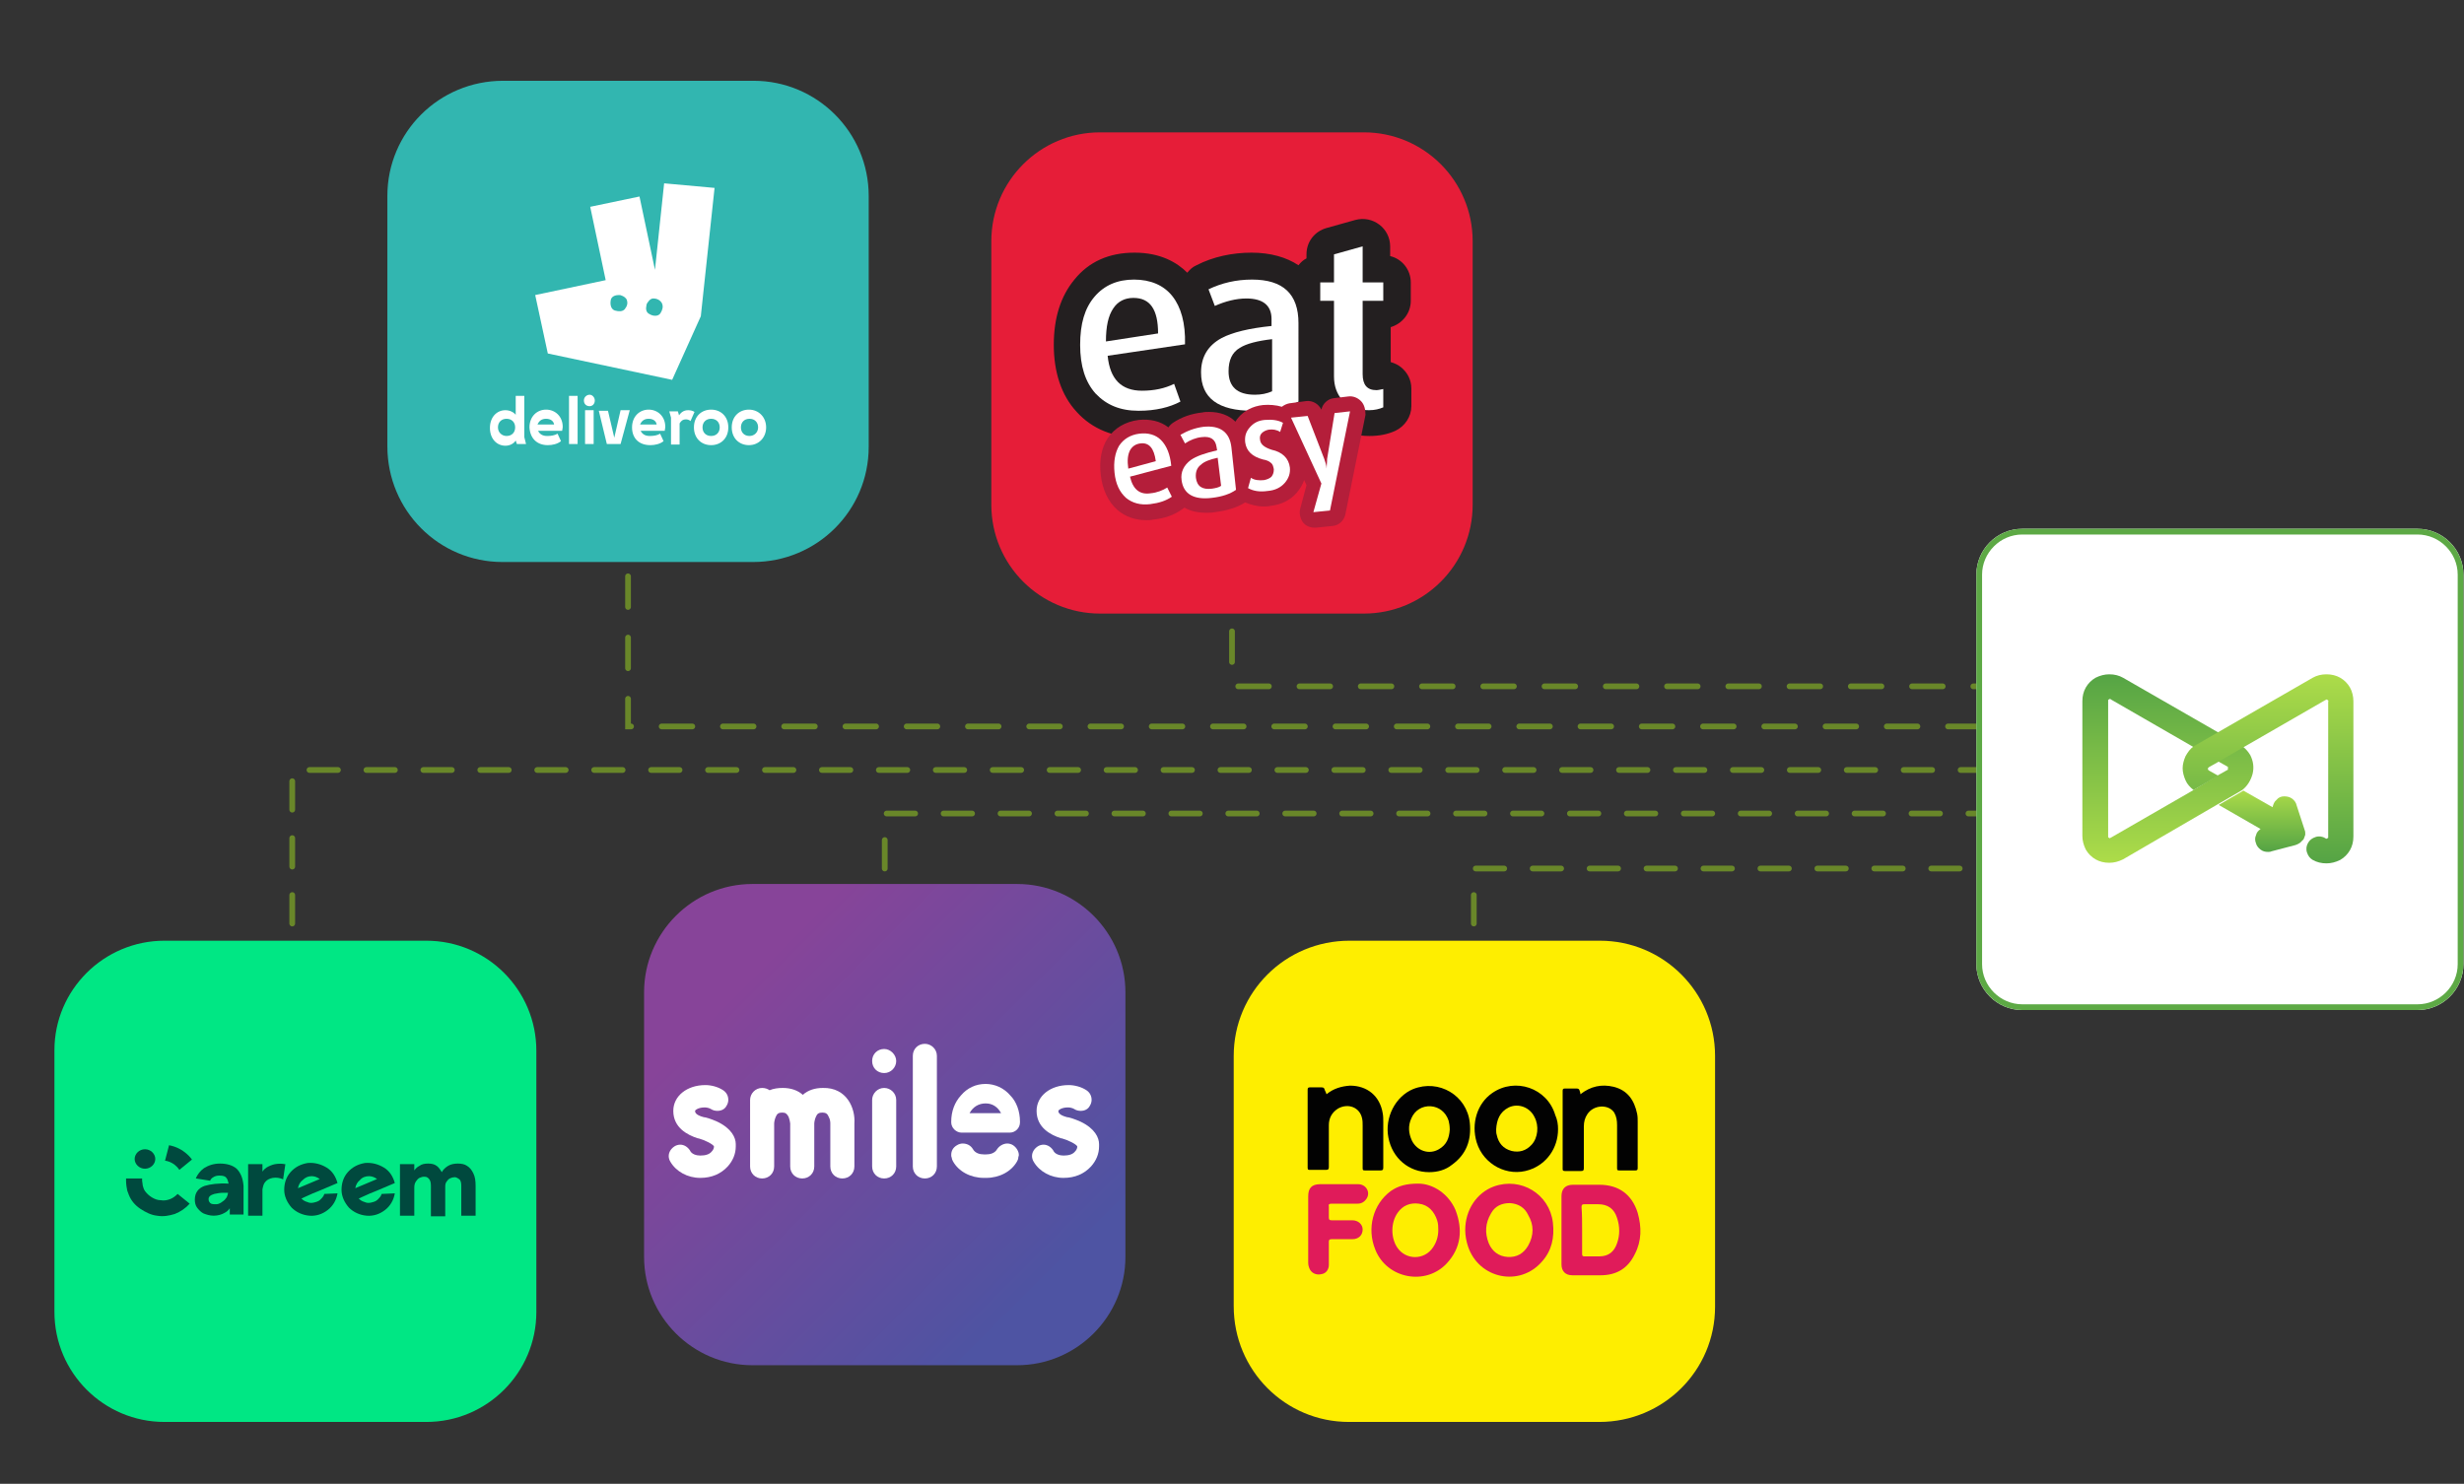 <?xml version="1.0" encoding="utf-8"?>
<!-- Generator: Adobe Illustrator 25.0.0, SVG Export Plug-In . SVG Version: 6.00 Build 0)  -->
<svg version="1.1" id="Layer_1" xmlns="http://www.w3.org/2000/svg" xmlns:xlink="http://www.w3.org/1999/xlink" x="0px" y="0px"
	 viewBox="0 0 430 259" style="enable-background:new 0 0 430 259;" xml:space="preserve">
<rect x="0" y="0" width="430" height="259" fill="#333333" stroke="none"/>
<style type="text/css">
	.st0{fill:#FFFFFF;}
	.st1{opacity:0.6;fill:none;stroke:#8EBF24;stroke-linecap:round;stroke-dasharray:5.345,5.345;enable-background:new    ;}
	.st2{opacity:0.6;fill:none;stroke:#8EBF24;stroke-linecap:round;stroke-dasharray:4.968,4.968;enable-background:new    ;}
	.st3{clip-path:url(#SVGID_4_);}
	.st4{fill:#32B6B0;}
	.st5{clip-path:url(#SVGID_6_);}
	.st6{fill:#FEEE00;}
	.st7{fill:#E01B5A;}
	.st8{fill:#020202;}
	.st9{clip-path:url(#SVGID_7_);}
	.st10{fill-rule:evenodd;clip-rule:evenodd;fill:url(#SVGID_8_);}
	.st11{clip-path:url(#SVGID_9_);}
	.st12{fill:#E61D38;}
	.st13{fill:#231F20;}
	.st14{fill:#B41E3A;}
	.st15{fill:#00E784;}
	.st16{fill:#00493E;}
	.st17{fill:none;stroke:#5DA945;}
	.st18{fill:url(#SVGID_10_);}
	.st19{fill:url(#SVGID_11_);}
	.st20{fill:url(#SVGID_12_);}
</style>
<g>
	<path class="st0" d="M234.6,203.1c-0.6-0.3-1.2-0.5-1.9-0.6c-1.1-0.3-1.1-0.7-1.1-0.9c0-0.1,0.4-0.5,1.3-0.5c0.3,0,0.6,0.1,0.8,0.2
		c0.2,0.2,0.5,0.2,0.8,0.2s0.5-0.1,0.7-0.2c0.2-0.1,0.4-0.3,0.5-0.5s0.2-0.4,0.2-0.6c0-0.2,0-0.4,0-0.6c0-0.2-0.1-0.4-0.2-0.5
		c-0.1-0.2-0.3-0.3-0.4-0.4c-0.7-0.4-1.6-0.7-2.4-0.7c-2.5,0-4.3,1.5-4.3,3.5c0,2.3,1.8,3.3,3.3,3.7h0.1c0.8,0.1,1.5,0.5,2.1,1.1
		c0,0.1,0,0.3-0.1,0.4c0,0.1-0.1,0.2-0.2,0.3c-0.2,0.2-0.4,0.3-0.7,0.4c-0.3,0.1-0.5,0.1-0.8,0.1s-0.5,0-0.8-0.2
		c-0.2-0.1-0.5-0.3-0.6-0.5s-0.3-0.4-0.6-0.6c-0.2-0.1-0.5-0.2-0.8-0.2s-0.5,0.1-0.7,0.2c-0.2,0.1-0.4,0.3-0.5,0.5s-0.2,0.5-0.2,0.7
		c0,0.3,0.1,0.5,0.2,0.8c0.4,0.7,1,1.2,1.7,1.6c0.7,0.4,1.5,0.6,2.3,0.6c0.7,0,1.4-0.1,2-0.4c0.6-0.3,1.2-0.7,1.7-1.2
		c0.7-0.7,1.1-1.7,1.1-2.7v-0.3C237.1,205.3,236.6,204.1,234.6,203.1"/>
	<path class="st0" d="M249,198.5c-1,0-2,0.3-2.8,1c-0.8-0.6-1.7-1-2.7-1c-0.6,0-1.2,0.1-1.8,0.3c-0.3-0.2-0.6-0.3-1-0.3
		s-0.9,0.2-1.2,0.5s-0.5,0.7-0.5,1.2v9c0,0.4,0.2,0.9,0.5,1.2s0.7,0.5,1.2,0.5s0.9-0.2,1.2-0.5s0.5-0.7,0.5-1.2v-5.9
		c0-0.3,0.1-0.7,0.2-1c0.1-0.2,0.2-0.3,0.3-0.4c0.2-0.1,0.3-0.1,0.5-0.1s0.4,0,0.5,0.1c0.2,0.1,0.3,0.2,0.3,0.4
		c0.1,0.3,0.2,0.6,0.2,1v5.9c0,0.4,0.2,0.9,0.5,1.2s0.7,0.5,1.2,0.5c0.4,0,0.9-0.2,1.2-0.5s0.5-0.7,0.5-1.2v-5.9
		c0-0.3,0.1-0.7,0.2-1c0.1-0.2,0.2-0.3,0.3-0.4s0.3-0.1,0.5-0.1s0.4,0,0.5,0.1c0.2,0.1,0.3,0.2,0.3,0.4c0.1,0.3,0.2,0.6,0.2,1v5.9
		c0,0.4,0.2,0.9,0.5,1.2s0.7,0.5,1.2,0.5s0.9-0.2,1.2-0.5s0.5-0.7,0.5-1.2v-5.9C253.4,201.4,252.2,198.5,249,198.5"/>
	<path class="st0" d="M257.2,193.3c-0.4,0-0.9,0.2-1.2,0.5c-0.3,0.3-0.5,0.7-0.5,1.2s0.2,0.9,0.5,1.2c0.3,0.3,0.7,0.5,1.2,0.5
		s0.9-0.2,1.2-0.5c0.3-0.3,0.5-0.7,0.5-1.2s-0.2-0.9-0.5-1.2C258.1,193.5,257.7,193.3,257.2,193.3z"/>
	<path class="st0" d="M257.2,198.5c-0.4,0-0.9,0.2-1.2,0.5c-0.3,0.3-0.5,0.7-0.5,1.2v9c0,0.4,0.2,0.9,0.5,1.2
		c0.3,0.3,0.7,0.5,1.2,0.5s0.9-0.2,1.2-0.5c0.3-0.3,0.5-0.7,0.5-1.2v-9c0-0.4-0.2-0.9-0.5-1.2S257.7,198.5,257.2,198.5z"/>
	<path class="st0" d="M262.8,192.5c-0.4,0-0.9,0.2-1.2,0.5c-0.3,0.3-0.5,0.7-0.5,1.2v15c0,0.4,0.2,0.9,0.5,1.2s0.7,0.5,1.2,0.5
		s0.9-0.2,1.2-0.5c0.3-0.3,0.5-0.7,0.5-1.2v-15c0-0.4-0.2-0.9-0.5-1.2C263.6,192.7,263.2,192.5,262.8,192.5z"/>
	<path class="st0" d="M271,198c-0.6,0-1.3,0.1-1.9,0.4c-0.6,0.3-1.1,0.6-1.5,1.1c-0.9,1-1.4,2.3-1.3,3.6v0.1c0,0.4,0.2,0.7,0.4,1
		c0.3,0.3,0.6,0.4,1,0.4h6.6c0.4,0,0.7-0.2,1-0.4s0.4-0.6,0.4-1c0,0,0,0,0-0.1c0-1.3-0.5-2.6-1.3-3.6c-0.4-0.5-0.9-0.9-1.5-1.1
		C272.3,198.2,271.7,198,271,198z M273.2,202h-4.3c0.2-0.4,0.5-0.7,0.9-0.9s0.8-0.3,1.3-0.3s0.9,0.1,1.3,0.3
		C272.7,201.2,273,201.6,273.2,202z"/>
	<path class="st0" d="M274.8,206.4c-0.2-0.1-0.5-0.2-0.8-0.2s-0.6,0.1-0.8,0.2c-0.2,0.1-0.4,0.3-0.6,0.6c-0.2,0.2-0.4,0.4-0.7,0.5
		c-0.3,0.1-0.5,0.2-0.8,0.2h-0.2c-0.3,0-0.6,0-0.8-0.2c-0.3-0.1-0.5-0.3-0.7-0.5c-0.1-0.2-0.3-0.4-0.6-0.6c-0.2-0.1-0.5-0.2-0.8-0.2
		s-0.5,0.1-0.8,0.2c-0.2,0.1-0.4,0.3-0.6,0.6s-0.2,0.5-0.2,0.8c0,0.1,0,0.2,0,0.4s0.1,0.3,0.2,0.4c0.4,0.7,1.1,1.3,1.8,1.7
		s1.6,0.6,2.4,0.6h0.1h0.1c0.8,0,1.7-0.2,2.4-0.6s1.4-1,1.8-1.7c0.1-0.1,0.1-0.3,0.2-0.4c0-0.1,0-0.2,0-0.4c0-0.3-0.1-0.5-0.2-0.8
		C275.2,206.7,275,206.5,274.8,206.4z"/>
	<path class="st0" d="M284,203.1c-0.6-0.3-1.2-0.5-1.9-0.6c-1.1-0.3-1.1-0.7-1.1-0.9c0-0.1,0.4-0.5,1.3-0.5c0.3,0,0.6,0.1,0.8,0.2
		c0.2,0.2,0.5,0.2,0.8,0.2s0.5-0.1,0.7-0.2c0.2-0.1,0.4-0.3,0.5-0.5s0.2-0.4,0.2-0.6c0-0.2,0-0.4,0-0.6c0-0.2-0.1-0.4-0.2-0.5
		c-0.1-0.2-0.3-0.3-0.4-0.4c-0.7-0.4-1.6-0.7-2.4-0.7c-2.5,0-4.3,1.5-4.3,3.5c0,2.3,1.8,3.3,3.3,3.7h0.1c0.8,0.1,1.5,0.5,2.1,1.1
		c0,0.1,0,0.3-0.1,0.4c0,0.1-0.1,0.2-0.2,0.3c-0.2,0.2-0.4,0.3-0.7,0.4c-0.3,0.1-0.5,0.1-0.8,0.1s-0.5,0-0.8-0.2
		c-0.2-0.1-0.5-0.3-0.6-0.5s-0.3-0.4-0.6-0.6c-0.2-0.1-0.5-0.2-0.8-0.2s-0.5,0.1-0.7,0.2c-0.2,0.1-0.4,0.3-0.5,0.5s-0.2,0.5-0.2,0.7
		c0,0.3,0.1,0.5,0.2,0.8c0.4,0.7,1,1.2,1.7,1.6c0.7,0.4,1.5,0.6,2.3,0.6c0.7,0,1.4-0.1,2-0.4c0.6-0.3,1.2-0.7,1.7-1.2
		c0.7-0.7,1.1-1.7,1.1-2.7v-0.3C286.5,205.3,286,204.1,284,203.1"/>
</g>
<path class="st1" d="M215,110.2v9.6h209.6"/>
<path class="st1" d="M109.6,100.6v26.2H419"/>
<path class="st2" d="M154.4,151.6V142h206.5"/>
<path class="st2" d="M51,161.2v-26.8h305.2"/>
<path class="st2" d="M257.2,161.2v-9.6h97"/>
<g>
	<g>
		<defs>
			<rect id="SVGID_5_" x="67.6" y="14.1" width="84" height="84"/>
		</defs>
		<clipPath id="SVGID_4_">
			<use xlink:href="#SVGID_5_"  style="overflow:visible;"/>
		</clipPath>
		<g class="st3">
			<path class="st4" d="M131.5,14.1H87.8c-11.2,0-20.2,9-20.2,20.1v43.7c0,11.2,9,20.2,20.1,20.2h43.7c11.2,0,20.2-9,20.2-20.1V34.2
				C151.6,23.1,142.6,14.1,131.5,14.1z"/>
			<path class="st0" d="M90.2,77.5h1.6l-0.3-1.2v-7.2H90v3.3c-0.4-0.5-1.1-0.8-1.8-0.8c-1.5,0-2.7,1.2-2.7,3.1s1.2,3.1,2.7,3.1
				c0.7,0,1.4-0.3,1.8-0.9L90.2,77.5L90.2,77.5z M119.7,73.2c0.3,0,0.6,0.1,0.8,0.3l0.7-1.6c-0.3-0.2-0.7-0.3-1.1-0.3
				c-0.7,0-1.2,0.3-1.6,0.9l-0.2-0.7h-1.5l0.3,1.1v4.7h1.5v-3.7C118.9,73.4,119.2,73.2,119.7,73.2z M124.1,76.1
				c-0.9,0-1.5-0.6-1.5-1.5s0.6-1.5,1.5-1.5s1.5,0.6,1.5,1.5S125,76.1,124.1,76.1z M86.9,74.6c0-0.9,0.6-1.5,1.5-1.5
				s1.5,0.6,1.5,1.5s-0.6,1.5-1.5,1.5C87.6,76.1,86.9,75.5,86.9,74.6z M130.8,76.1c-0.9,0-1.5-0.6-1.5-1.5s0.6-1.5,1.5-1.5
				s1.5,0.6,1.5,1.5S131.6,76.1,130.8,76.1z M95.3,73.1c0.8,0,1.3,0.4,1.4,1h-2.9C94.1,73.4,94.6,73.1,95.3,73.1z M113.2,73.1
				c0.8,0,1.3,0.4,1.4,1h-2.9C112,73.4,112.5,73.1,113.2,73.1z M105.9,77.5h2.4l1.6-5.9h-1.6l-1.1,4.8l-1.1-4.7h-1.6L105.9,77.5z
				 M102.1,77.5h1.5v-5.9h-1.5V77.5z M95.6,77.7c0.8,0,1.7-0.2,2.3-0.7l-0.6-1.3c-0.5,0.3-1.1,0.4-1.8,0.4c-0.8,0-1.3-0.3-1.6-0.9
				h4.2c0-0.2,0.1-0.4,0.1-0.7c0-1.8-1.3-3-2.9-3s-2.9,1.2-2.9,3.1C92.5,76.5,93.7,77.7,95.6,77.7z M133.7,74.6c0-1.8-1.3-3.1-3-3.1
				s-3,1.2-3,3.1s1.3,3.1,3,3.1S133.7,76.4,133.7,74.6z M113.5,77.7c0.8,0,1.7-0.2,2.3-0.7l-0.6-1.3c-0.5,0.3-1.1,0.4-1.8,0.4
				c-0.8,0-1.3-0.3-1.6-0.9h4.2c0-0.2,0.1-0.4,0.1-0.7c0-1.8-1.3-3-2.9-3s-2.9,1.2-2.9,3.1S111.5,77.7,113.5,77.7z M124.1,77.7
				c1.7,0,3-1.2,3-3.1s-1.3-3.1-3-3.1s-3,1.2-3,3.1S122.4,77.7,124.1,77.7z M99.3,77.5h1.5v-8.4h-1.5V77.5z M102.9,70.9
				c0.5,0,0.9-0.4,0.9-1c0-0.5-0.4-1-0.9-1s-1,0.4-1,1S102.3,70.9,102.9,70.9z M115.9,32l-1.6,15.1l-2.7-12.8l-8.6,1.8l2.7,12.8
				l-12.3,2.6l2.2,10.2l21.7,4.6l5-11.1l2.4-22.4L115.9,32z M109,54c-0.4,0.4-1,0.4-1.7,0.2c-0.6-0.2-0.9-0.9-0.7-1.9
				c0.2-0.7,1-0.8,1.4-0.8c0.2,0,0.3,0,0.5,0.1c0.3,0.1,0.8,0.4,0.9,0.8C109.6,53,109.4,53.5,109,54L109,54z M115.3,54.6
				c-0.3,0.6-1.2,0.7-2,0.2c-0.6-0.3-0.6-1-0.5-1.4c0-0.2,0.1-0.5,0.3-0.7c0.2-0.3,0.5-0.6,0.9-0.6c0.7,0,1.2,0.3,1.5,0.8
				C115.8,53.5,115.6,54.1,115.3,54.6z"/>
		</g>
	</g>
</g>
<g>
	<g>
		<defs>
			<rect id="SVGID_3_" x="215.3" y="164.2" width="84" height="84"/>
		</defs>
		<clipPath id="SVGID_6_">
			<use xlink:href="#SVGID_3_"  style="overflow:visible;"/>
		</clipPath>
		<g class="st5">
			<path class="st6" d="M279.2,164.2h-43.7c-11.2,0-20.2,9-20.2,20.1V228c0,11.2,9,20.2,20.1,20.2h43.7c11.2,0,20.2-9,20.2-20.1
				v-43.8C299.3,173.2,290.3,164.2,279.2,164.2z"/>
			<g>
				<path class="st7" d="M272.5,214.7c0-2,0-3.9,0-5.9c0-1.3,0.7-2,2-2c1.5,0,3.1,0,4.6,0c3.4,0,5.7,1.7,6.7,4.9
					c0.7,2.5,0.7,4.9-0.5,7.2c-1.2,2.5-3.2,3.7-6,3.7c-1.6,0-3.3,0-4.9,0c-1.2,0-1.9-0.7-1.9-1.9
					C272.5,218.7,272.5,216.7,272.5,214.7z M276.1,214.7c0,1.4,0,2.8,0,4.2c0,0.3,0.1,0.4,0.4,0.4c0.9,0,1.7,0,2.6,0
					c1.6,0,2.6-0.8,3.1-2.3c0.5-1.4,0.5-2.9,0-4.4c-0.5-1.6-1.6-2.4-3.3-2.4c-0.8,0-1.6,0-2.4,0c-0.4,0-0.5,0.1-0.5,0.5
					C276.1,212,276.1,213.4,276.1,214.7z"/>
				<path class="st7" d="M247.5,206.6c2.6,0,5.3,1.8,6.5,4.6c1.3,3.4,1,6.6-1.5,9.3c-3.7,4-10.5,2.7-12.5-2.4
					c-1.5-3.7-0.4-7.9,2.7-10.2C244,207,245.4,206.6,247.5,206.6z M251,214.7c0-0.5,0-1.1-0.2-1.7c-0.5-1.5-1.5-2.7-3.2-2.9
					c-1.5-0.2-2.8,0.3-3.7,1.6c-1.2,1.7-1.2,4.3-0.1,6c1.5,2.3,4.8,2.3,6.3,0C250.7,216.8,251,215.8,251,214.7z"/>
				<path class="st7" d="M255.7,214.7c0-3.5,2-6.5,5-7.6c4.7-1.7,9.7,1.3,10.3,6.3c0.3,2.6-0.2,4.9-1.9,6.8c-3.9,4.5-11,3-12.9-2.6
					C255.9,216.7,255.7,215.7,255.7,214.7z M263.5,210c-1.4,0-2.6,0.5-3.3,1.8c-1,1.7-1.1,3.4-0.4,5.2c0.6,1.4,1.7,2.3,3.3,2.4
					c1.6,0.1,2.8-0.6,3.6-2c1-1.8,1-3.6,0-5.3C266.1,210.8,265,210.1,263.5,210z"/>
				<path class="st8" d="M249.4,204.6c-3.5,0-6.4-2.4-7.1-6c-0.7-3.5,1.2-7.2,4.3-8.5c4.5-1.8,9.4,1.1,9.9,5.9
					c0.3,3-0.6,5.5-3.1,7.3C252.3,204.2,250.9,204.6,249.4,204.6z M253,197.2c0-0.7-0.1-1.2-0.2-1.6c-0.5-1.5-1.7-2.4-3.1-2.5
					c-1.5-0.1-2.8,0.7-3.4,2.1c-0.6,1.3-0.5,2.6,0.1,3.9c0.9,1.8,3,2.5,4.7,1.5C252.5,199.8,252.9,198.6,253,197.2z"/>
				<path class="st8" d="M271.9,197.1c0,3.3-2,6.1-5,7.1c-3.8,1.3-8-0.9-9.2-4.8c-1-3.3,0.1-6.8,2.7-8.6c4-2.8,9.6-0.9,11,3.8
					C271.8,195.5,271.9,196.3,271.9,197.1z M261.1,197.1c0,0.4,0,0.7,0.1,1c0.3,1.4,1.1,2.4,2.6,2.8c1.3,0.3,2.5,0,3.5-1.1
					c1.1-1.2,1.3-3.3,0.5-4.8c-0.8-1.7-2.8-2.5-4.5-1.7C261.7,194.1,261.2,195.5,261.1,197.1z"/>
				<path class="st8" d="M231.5,191c1.2-1,2.6-1.4,4.1-1.5c3,0,5.2,1.8,5.7,4.8c0.1,0.5,0.1,1.1,0.1,1.6c0,2.6,0,5.3,0,7.9
					c0,0.4-0.1,0.5-0.5,0.5c-0.9,0-1.8,0-2.7,0c-0.4,0-0.4-0.1-0.4-0.5c0-2.4,0-4.9,0-7.3c0-0.4,0-0.9-0.1-1.3
					c-0.4-1.9-2.4-2.7-4.2-1.7c-1.1,0.7-1.6,1.7-1.6,2.9c0,2.4,0,4.9,0,7.3c0,0.4-0.1,0.5-0.5,0.5c-0.9,0-1.8,0-2.8,0
					c-0.3,0-0.4,0-0.4-0.4c0-4.5,0-9.1,0-13.6c0-0.3,0.1-0.4,0.4-0.4c0.7,0,1.3,0,2,0c0.4,0,0.5,0.1,0.6,0.5
					C231.3,190.5,231.4,190.7,231.5,191z"/>
				<path class="st8" d="M275.8,191c1.8-1.4,3.7-1.8,5.8-1.3c2.4,0.6,3.6,2.3,4.1,4.7c0.1,0.5,0.1,0.9,0.1,1.4c0,2.7,0,5.4,0,8.1
					c0,0.3-0.1,0.4-0.4,0.4c-0.9,0-1.8,0-2.8,0c-0.4,0-0.4-0.1-0.4-0.5c0-2.5,0-5,0-7.4c0-0.8-0.1-1.5-0.5-2.2
					c-1-1.5-3.6-1.4-4.7,0.3c-0.4,0.6-0.6,1.3-0.6,2.1c0,2.4,0,4.9,0,7.3c0,0.4-0.1,0.5-0.5,0.5c-0.9,0-1.9,0-2.8,0
					c-0.3,0-0.4-0.1-0.4-0.3c0-4.6,0-9.1,0-13.7c0-0.3,0.1-0.4,0.4-0.4c0.7,0,1.3,0,2,0c0.4,0,0.5,0.1,0.6,0.5
					C275.7,190.5,275.8,190.7,275.8,191z"/>
				<path class="st7" d="M228.3,214.7c0-2,0-3.9,0-5.9c0-1.4,0.6-2.1,2.1-2.1c2.2,0,4.4,0,6.6,0c1.4,0,2.2,1.4,1.5,2.5
					c-0.4,0.6-0.9,0.9-1.6,0.9c-1.5,0-3,0-4.5,0c-0.4,0-0.6,0.1-0.5,0.5c0,0.6,0,1.2,0,1.9c0,0.4,0.1,0.5,0.5,0.5c1.2,0,2.4,0,3.6,0
					c1,0,1.8,0.7,1.8,1.6c0,1-0.7,1.7-1.8,1.7c-1.2,0-2.4,0-3.6,0c-0.4,0-0.5,0.1-0.5,0.5c0,1.3,0,2.7,0,4c0,0.8-0.5,1.5-1.3,1.6
					c-0.8,0.2-1.6-0.1-2-0.8c-0.2-0.4-0.3-0.8-0.3-1.2C228.3,218.7,228.3,216.7,228.3,214.7z"/>
			</g>
		</g>
	</g>
</g>
<g>
	<g>
		<defs>
			<rect id="SVGID_2_" x="112.4" y="154.3" width="84" height="84"/>
		</defs>
		<clipPath id="SVGID_7_">
			<use xlink:href="#SVGID_2_"  style="overflow:visible;"/>
		</clipPath>
		<g class="st9">
			
				<linearGradient id="SVGID_8_" gradientUnits="userSpaceOnUse" x1="196.726" y1="134.636" x2="123.842" y2="61.721" gradientTransform="matrix(1 0 0 1 0 104.094)">
				<stop  offset="0.2" style="stop-color:#4E54A3"/>
				<stop  offset="0.22" style="stop-color:#4F53A2"/>
				<stop  offset="0.92" style="stop-color:#874499"/>
			</linearGradient>
			<path class="st10" d="M131.3,154.3h46.2c10.4,0,18.9,8.5,18.9,18.9v46.2c0,10.4-8.5,18.9-18.9,18.9h-46.2
				c-10.4,0-18.9-8.5-18.9-18.9v-46.2C112.4,162.8,120.9,154.3,131.3,154.3z"/>
			<path class="st0" d="M125.2,195.8c-1.1-0.5-2.1-0.8-2.4-0.8c-1.5-0.4-1.5-0.9-1.5-1.1c0-0.1,0.5-0.6,1.7-0.6
				c0.3,0,0.8,0.1,1.1,0.3s0.7,0.3,1.1,0.3c0.7,0,1.3-0.3,1.6-0.9c0.2-0.3,0.3-0.7,0.3-1c0-0.7-0.3-1.3-0.9-1.7
				c-0.9-0.6-2.1-0.9-3.1-0.9c-3.2,0-5.6,1.9-5.6,4.5c0,2.9,2.4,4.2,4.3,4.8h0.1c1.1,0.3,2.5,1,2.7,1.4c0,0.3-0.1,0.6-0.4,0.9
				c-0.4,0.5-1.1,0.7-2,0.7c-0.6,0-1.5-0.2-1.8-0.9c-0.4-0.6-1-1-1.7-1c-0.3,0-0.7,0.1-1,0.3c-0.6,0.4-1,1-1,1.7
				c0,0.3,0.1,0.7,0.3,1c1,1.7,3,2.8,5.2,2.8c2,0,3.6-0.7,4.8-2c0.9-1,1.4-2.2,1.4-3.5v-0.4C128.4,198.6,127.7,197,125.2,195.8
				L125.2,195.8z"/>
			<path class="st0" d="M143.6,189.9c-1.4,0-2.6,0.4-3.5,1.2c-0.9-0.8-2.1-1.2-3.5-1.2c-0.8,0-1.6,0.1-2.3,0.4
				c-0.3-0.2-0.7-0.4-1.3-0.4c-1.2,0-2.1,1-2.1,2.1v11.6c0,1.2,0.9,2.1,2.1,2.1c1.2,0,2.1-0.9,2.1-2.1v-7.5c0-0.2,0.1-0.8,0.3-1.2
				c0.2-0.5,0.5-0.7,1.1-0.7s0.8,0.2,1.1,0.7c0.2,0.5,0.3,1.1,0.3,1.2v7.5c0,1.2,0.9,2.1,2.1,2.1s2.1-0.9,2.1-2.1v-7.5
				c0-0.2,0.1-0.8,0.3-1.2c0.2-0.5,0.5-0.7,1.1-0.7s0.9,0.2,1.1,0.7c0.3,0.5,0.3,1.1,0.3,1.2v7.5c0,1.2,0.9,2.1,2.1,2.1
				s2.1-0.9,2.1-2.1v-7.5C149.3,193.5,147.8,189.8,143.6,189.9L143.6,189.9z"/>
			<path class="st0" d="M154.3,183.1c-1.2,0-2.1,0.9-2.1,2.1c0,1.2,0.9,2.1,2.1,2.1s2.1-1,2.1-2.1S155.4,183.1,154.3,183.1z"/>
			<path class="st0" d="M154.3,189.9c-1.2,0-2.1,1-2.1,2.1v11.6c0,1.2,0.9,2.1,2.1,2.1s2.1-0.9,2.1-2.1V192
				C156.4,190.8,155.4,189.9,154.3,189.9z"/>
			<path class="st0" d="M161.4,182.2c-1.2,0-2.1,0.9-2.1,2.1v19.3c0,1.2,0.9,2.1,2.1,2.1s2.1-0.9,2.1-2.1v-19.3
				C163.5,183.1,162.5,182.2,161.4,182.2z"/>
			<path class="st0" d="M172,189.2c-1.7,0-3.2,0.7-4.3,2c-1.1,1.2-1.7,2.8-1.7,4.6c0,0,0,0,0,0.1c0,1,0.9,1.8,1.8,1.8h8.4
				c1,0,1.8-0.8,1.8-1.8c0,0,0,0,0-0.1c0-1.8-0.6-3.5-1.7-4.6C175.2,189.9,173.6,189.2,172,189.2z M174.7,194.3h-5.5
				c0.6-1.1,1.6-1.7,2.8-1.7S174.1,193.2,174.7,194.3z"/>
			<path class="st0" d="M176.8,199.9c-0.3-0.2-0.7-0.3-1-0.3c-0.7,0-1.4,0.4-1.8,1c-0.4,0.7-1.2,0.9-1.9,0.9h-0.4
				c-0.7,0-1.5-0.2-1.9-0.9s-1.1-1-1.8-1c-0.3,0-0.7,0.1-1,0.3c-0.7,0.4-1,1-1,1.7c0,0.1,0,0.3,0.1,0.5c0,0.2,0.1,0.4,0.2,0.6
				c1,1.8,3.1,2.9,5.4,2.9c0.1,0,0.1,0,0.2,0s0.1,0,0.2,0c2.3,0,4.4-1.1,5.4-2.9c0.1-0.2,0.2-0.4,0.2-0.6c0-0.2,0.1-0.3,0.1-0.5
				C177.8,201,177.4,200.3,176.8,199.9L176.8,199.9z"/>
			<path class="st0" d="M188.6,195.8c-1.1-0.5-2.1-0.8-2.4-0.8c-1.5-0.4-1.5-0.9-1.5-1.1c0-0.1,0.5-0.6,1.7-0.6
				c0.3,0,0.8,0.1,1.1,0.3c0.3,0.2,0.7,0.3,1.1,0.3c0.7,0,1.3-0.3,1.6-0.9c0.2-0.3,0.3-0.7,0.3-1c0-0.7-0.3-1.3-0.9-1.7
				c-0.9-0.6-2.1-0.9-3.1-0.9c-3.2,0-5.6,1.9-5.6,4.5c0,2.9,2.4,4.2,4.3,4.8h0.1c1.1,0.3,2.5,1,2.7,1.4c0,0.3-0.1,0.6-0.4,0.9
				c-0.4,0.5-1.1,0.7-2,0.7c-0.6,0-1.5-0.2-1.8-0.9c-0.4-0.6-1-1-1.7-1c-0.3,0-0.7,0.1-1,0.3c-0.6,0.4-1,1-1,1.7
				c0,0.3,0.1,0.7,0.3,1c1,1.7,3,2.8,5.2,2.8c2,0,3.6-0.7,4.8-2c0.9-1,1.4-2.2,1.4-3.5v-0.4C191.8,198.6,191.1,197,188.6,195.8
				L188.6,195.8z"/>
		</g>
	</g>
</g>
<g>
	<g>
		<defs>
			<rect id="SVGID_1_" x="173" y="23.1" width="84" height="84"/>
		</defs>
		<clipPath id="SVGID_9_">
			<use xlink:href="#SVGID_1_"  style="overflow:visible;"/>
		</clipPath>
		<g class="st11">
			<path class="st12" d="M192,23.1h46c10.5,0,19,8.5,19,19v46c0,10.5-8.5,19-19,19h-46c-10.5,0-19-8.5-19-19v-46
				C173,31.6,181.5,23.1,192,23.1z"/>
			<path class="st13" d="M246.2,52.5v-3.2c0-2.2-1.5-4.1-3.6-4.6V43c0-1.5-0.7-2.9-1.9-3.8c-1.2-0.9-2.7-1.2-4.2-0.8l-5,1.4
				c-2.1,0.6-3.5,2.4-3.5,4.6v0.7c-0.6,0.3-1,0.7-1.4,1.2c-2.1-1.4-4.9-2.2-8.2-2.2c-3.3,0-6.7,0.7-9.6,2.2
				c-0.7,0.3-1.2,0.8-1.6,1.3c-1.8-1.8-4.7-3.5-9.2-3.5s-8,1.6-10.5,4.7c-2.4,2.9-3.6,6.7-3.6,11.4s1.3,8.8,4,11.7
				c2.7,3,6.5,4.5,11,4.5c3.8,0,7-0.7,9.6-2.1c0.3-0.1,0.5-0.3,0.7-0.5c2,1.5,5.1,2.6,9.6,2.6c4.2,0,7.5-0.7,10.2-2.2
				c0.7-0.4,1.3-0.9,1.7-1.6l0.1,0.1c1.4,1.6,3.9,3.4,8.2,3.4c1.7,0,3.2-0.3,4.5-0.9c1.7-0.8,2.8-2.5,2.8-4.3v-3.1
				c0-1.5-0.7-2.8-1.8-3.7c-0.5-0.4-1.1-0.7-1.8-0.9v-6.1C244.7,56.5,246.2,54.7,246.2,52.5L246.2,52.5z"/>
			<path class="st0" d="M206.8,60.1l-13.5,2c0.4,4.1,2.4,6.1,6,6.1c2.1,0,4-0.4,5.6-1.2l1.1,3.1c-1.9,1-4.3,1.6-7.3,1.6
				c-3.2,0-5.6-1-7.5-3c-1.8-2-2.7-4.8-2.7-8.5s0.8-6.4,2.5-8.4s4-3,6.9-3c2.9,0,5.2,1,6.7,2.9S206.9,56.4,206.8,60.1L206.8,60.1z
				 M202.1,58.2c0-4.2-1.4-6.2-4.3-6.2c-1.5,0-2.7,0.6-3.5,1.8c-0.9,1.3-1.3,3.2-1.3,5.8L202.1,58.2z"/>
			<path class="st0" d="M226.6,70.1c-2,1.1-4.6,1.6-8,1.6c-6,0-9-2.2-9-6.7c0-2.7,1.2-4.7,3.6-6c1.9-1,4.8-1.7,8.7-2.1v-1.2
				c0-2.4-1.5-3.6-4.4-3.6c-1.8,0-3.7,0.5-5.5,1.3l-1.1-2.9c2.3-1.1,4.8-1.7,7.6-1.7c5.4,0,8.1,2.5,8.1,7.6V70.1L226.6,70.1z
				 M222,68.3v-9.1c-2.6,0.3-4.5,0.8-5.6,1.5c-1.4,0.8-2,2.2-2,4.1c0,2.7,1.5,4.1,4.6,4.1C220.1,68.9,221.1,68.7,222,68.3L222,68.3z
				"/>
			<path class="st0" d="M241.4,71.1c-0.7,0.3-1.5,0.5-2.5,0.5c-2,0-3.6-0.6-4.7-1.8c-0.9-1.1-1.4-2.4-1.4-4.1V52.5h-2.4v-3.2h2.4
				v-4.9l5-1.4v6.3h3.6v3.2h-3.6v12.8c0,1.9,0.8,2.8,2.4,2.8c0.3,0,0.7-0.1,1.2-0.2V71.1L241.4,71.1z"/>
			<path class="st14" d="M237.5,70c-0.6-0.6-1.4-0.9-2.2-0.8l-2.5,0.3c-1.1,0.1-2,1-2.2,2c-0.5-1-1.5-1.6-2.6-1.5l-3,0.4
				c-0.5,0.1-0.9,0.3-1.3,0.6c-1-0.3-2.2-0.4-3.3-0.3c-1.8,0.2-3.3,1-4.3,2.2c-0.2,0.2-0.3,0.4-0.5,0.7c-1.1-1.1-2.7-1.7-4.6-1.7
				c-0.4,0-0.8,0-1.2,0.1c-1.9,0.2-3.6,0.8-5.1,1.8c-0.3,0.2-0.6,0.5-0.8,0.8c-1.4-1.1-3.2-1.5-5.2-1.3c-2.3,0.3-4.2,1.4-5.4,3.2
				c-1.1,1.7-1.5,3.9-1.2,6.4c0.3,2.6,1.3,4.7,2.9,6.1c1.4,1.2,3.1,1.8,5.1,1.8c0.4,0,0.7,0,1.1-0.1c2-0.2,3.7-0.8,5.1-1.8
				c0.1-0.1,0.3-0.2,0.4-0.3c1,0.6,2.3,0.9,3.8,0.9c0.5,0,1,0,1.5-0.1c2.2-0.3,3.9-0.8,5.3-1.7c1,0.4,2,0.7,3.2,0.7
				c0.4,0,0.8,0,1.2-0.1c1.9-0.2,3.5-1,4.6-2.3c0.6-0.7,1-1.4,1.3-2.2l0.4,0.9l-1.1,4.1c-0.2,0.8,0,1.7,0.5,2.4
				c0.5,0.6,1.2,0.9,2,0.9c0.1,0,0.2,0,0.3,0l2.9-0.3c1.1-0.1,2-1,2.2-2.1l3.5-17.3C238.3,71.5,238.1,70.6,237.5,70L237.5,70z"/>
			<path class="st0" d="M204.4,81.3l-7.2,1.9c0.5,2.2,1.7,3.2,3.6,2.9c1.1-0.1,2.1-0.5,2.9-1l0.8,1.6c-1,0.7-2.2,1.1-3.8,1.3
				c-1.7,0.2-3.1-0.2-4.2-1.1c-1.1-1-1.8-2.4-2-4.4c-0.2-1.9,0.1-3.5,0.8-4.7c0.8-1.2,2-1.9,3.5-2.1c1.6-0.2,2.9,0.2,3.8,1.1
				C203.6,77.8,204.2,79.3,204.4,81.3L204.4,81.3z M201.7,80.5c-0.3-2.3-1.2-3.3-2.7-3.1c-0.8,0.1-1.4,0.5-1.8,1.2
				c-0.4,0.8-0.5,1.8-0.3,3.2L201.7,80.5L201.7,80.5z"/>
			<path class="st0" d="M215.7,85.5c-1,0.7-2.4,1.2-4.2,1.4c-3.2,0.4-5-0.7-5.3-3.1c-0.2-1.4,0.4-2.6,1.6-3.5c1-0.7,2.5-1.2,4.6-1.7
				l-0.1-0.6c-0.2-1.3-1-1.9-2.6-1.7c-1,0.1-2,0.5-2.9,1.1l-0.8-1.5c1.2-0.7,2.5-1.2,4-1.4c2.9-0.3,4.6,0.9,4.9,3.6L215.7,85.5z
				 M213.1,84.8l-0.6-4.9c-1.4,0.3-2.4,0.7-2.9,1.2c-0.7,0.5-1,1.3-0.9,2.3c0.2,1.5,1.1,2.1,2.8,1.9
				C212.1,85.2,212.7,85.1,213.1,84.8L213.1,84.8z"/>
			<path class="st0" d="M225.1,81.6c0.1,1-0.2,1.9-0.9,2.7c-0.7,0.8-1.7,1.3-3,1.4c-1.4,0.2-2.5,0-3.4-0.5l0.5-1.8
				c0.6,0.4,1.4,0.5,2.3,0.4c0.5-0.1,1-0.3,1.3-0.6c0.3-0.4,0.4-0.8,0.4-1.3c-0.1-0.5-0.2-0.9-0.5-1.1c-0.3-0.3-0.8-0.5-1.4-0.6
				c-1.9-0.5-2.9-1.5-3.1-3c-0.1-1,0.1-1.8,0.8-2.6c0.7-0.8,1.5-1.2,2.6-1.3c1.2-0.1,2.3,0,3.2,0.5l-0.5,1.6c-0.6-0.4-1.3-0.5-2-0.4
				c-0.5,0.1-0.9,0.3-1.2,0.6s-0.4,0.7-0.3,1.2c0.1,0.8,0.8,1.3,2,1.7C223.8,78.9,224.9,80,225.1,81.6L225.1,81.6z"/>
			<path class="st0" d="M235.6,71.8l-3.5,17.3l-2.9,0.3l1.4-5l-5.3-11.5l2.9-0.3l2.9,7.5c0.2,0.6,0.4,1.1,0.4,1.7l0,0
				c0-0.4,0.1-1,0.1-1.7l1.3-8L235.6,71.8L235.6,71.8z"/>
		</g>
	</g>
</g>
<g>
	<path class="st15" d="M28.7,164.2h45.7c10.6,0,19.2,8.6,19.2,19.2V229c0,10.6-8.6,19.2-19.2,19.2H28.7c-10.6,0-19.2-8.6-19.2-19.2
		v-45.7C9.5,172.8,18.1,164.2,28.7,164.2z"/>
	<path class="st16" d="M31,208.4c-0.4,0.4-0.8,0.7-1.3,0.9c-0.5,0.2-1.1,0.3-1.6,0.2c-0.6,0-1.1-0.2-1.6-0.5
		c-0.5-0.3-0.9-0.7-1.2-1.1c-0.2-0.3-0.3-0.6-0.4-1c0,0,0-0.1,0-0.1c0,0,0,0,0,0c0-0.2-0.1-0.5-0.1-0.7c0,0,0-0.1,0-0.1
		c0-0.1,0-0.2,0-0.3H22c0,0,0,0.1,0,0.1c0,0,0,0.2,0,0.3c0,0.6,0.1,1.2,0.2,1.7c0.1,0.3,0.2,0.5,0.3,0.8l0,0c0.4,1,1.1,1.8,2,2.4
		c0.9,0.6,1.9,1.1,2.9,1.2c1.1,0.2,2.1,0,3.1-0.3c1-0.4,1.9-1,2.6-1.8L31,208.4z"/>
	<path class="st16" d="M45.8,212.2h-2.5v-9h2.5v1.3c0.2-0.3,0.4-0.5,0.7-0.7c0.5-0.3,1-0.5,1.5-0.6c0.6-0.1,1.2-0.1,1.7,0l0.1,0
		l-0.4,2.7l-0.1-0.1c-0.5-0.2-1.1-0.3-1.7-0.2c-0.5,0.1-1,0.3-1.3,0.7c-0.3,0.3-0.4,0.8-0.5,1.3v0.2c0,0.1,0,0.2,0,0.2V212.2z"/>
	<path class="st16" d="M56.6,208.4c-0.1,0.4-0.4,0.7-0.7,1c-0.3,0.3-0.7,0.4-1.1,0.5c-0.4,0.1-0.8,0.1-1.2-0.1
		c-0.4-0.1-0.7-0.3-1-0.6l2-0.9v0l1-0.4l3.3-1.4c-0.3-1.1-0.9-2.1-1.9-2.7c-1-0.6-2.1-0.9-3.3-0.8c-1.2,0.2-2.2,0.7-3,1.6
		c-0.8,0.9-1.1,2-1.1,3.1c0,1.1,0.5,2.2,1.3,3.1c0.8,0.8,1.9,1.3,3.1,1.4c1.2,0.1,2.3-0.3,3.2-1c0.9-0.7,1.5-1.7,1.7-2.9L56.6,208.4
		z M54.4,205.3c0.5,0,1,0.2,1.4,0.5l-3.8,1.6c0.1-0.6,0.4-1.1,0.8-1.4C53.3,205.5,53.8,205.3,54.4,205.3L54.4,205.3z"/>
	<path class="st16" d="M83,212.2h-2.5V207c0-0.6-0.1-1-0.4-1.2c-0.3-0.2-0.6-0.4-0.9-0.3c-0.2,0-0.5,0.1-0.7,0.2
		c-0.2,0.1-0.4,0.3-0.6,0.6c-0.2,0.3-0.2,0.6-0.2,1.1v4.9h-2.5V207c0-0.6-0.1-1-0.4-1.3s-0.5-0.3-0.9-0.3c-0.2,0-0.4,0.1-0.7,0.2
		c-0.2,0.1-0.4,0.3-0.6,0.6c-0.2,0.3-0.3,0.6-0.3,1.1v4.9h-2.5v-9h2.5v1.1c0.2-0.3,0.5-0.6,0.9-0.8c0.4-0.3,0.9-0.4,1.5-0.4
		c0.6,0,1.1,0.1,1.5,0.4c0.3,0.2,0.6,0.6,0.9,1.1c0.2-0.4,0.6-0.8,1.1-1.1c0.5-0.3,1.1-0.4,1.7-0.4c0.6,0,1.2,0.1,1.6,0.4
		c0.5,0.3,0.8,0.7,1.1,1.3c0.3,0.6,0.4,1.3,0.4,2.2L83,212.2z"/>
	<path class="st16" d="M66.6,208.4c-0.1,0.4-0.4,0.7-0.7,1c-0.3,0.3-0.7,0.4-1.1,0.5c-0.4,0.1-0.8,0.1-1.2-0.1
		c-0.4-0.1-0.7-0.3-1-0.6l2-0.9v0l1-0.4l3.3-1.4c-0.3-1.1-0.9-2.1-1.9-2.7c-1-0.6-2.1-0.9-3.3-0.8c-1.2,0.2-2.2,0.7-3,1.6
		s-1.1,2-1.1,3.1c0,1.1,0.5,2.2,1.3,3.1c0.8,0.8,1.9,1.3,3.1,1.4c1.2,0.1,2.3-0.3,3.2-1c0.9-0.7,1.5-1.7,1.7-2.9L66.6,208.4z
		 M64.4,205.3c0.5,0,1,0.2,1.4,0.5l-3.8,1.6c0.1-0.6,0.4-1.1,0.8-1.4C63.2,205.5,63.8,205.3,64.4,205.3L64.4,205.3z"/>
	<path class="st16" d="M41.3,204c-0.7-0.6-1.7-0.9-2.9-0.9c-1.1,0-2,0.3-2.8,0.8c-0.7,0.5-1.1,1.1-1.4,1.7l0,0.1l2.5,0.4l0-0.1
		c0.1-0.2,0.3-0.4,0.5-0.5c0.3-0.2,0.6-0.3,1.1-0.3c0.6,0,1,0.1,1.2,0.4c0.2,0.2,0.3,0.6,0.4,1c-1.8-0.1-3.2,0.1-4.2,0.4
		c-1.1,0.4-1.7,1.2-1.7,2.4c0,0.5,0.1,1,0.4,1.4c0.3,0.4,0.7,0.8,1.1,1c0.5,0.2,1.1,0.4,1.8,0.4c0.7,0,1.4-0.2,1.9-0.5
		c0.4-0.2,0.7-0.5,0.9-0.8v1.1h2.4v-5C42.4,205.7,42,204.7,41.3,204z M39.4,209.2c-0.2,0.3-0.5,0.5-0.8,0.7
		c-0.3,0.2-0.6,0.3-0.9,0.3c-0.4,0-0.8,0-1-0.2c-0.2-0.2-0.3-0.4-0.3-0.7c0-0.4,0.3-0.7,1-0.9c0.5-0.1,1-0.2,1.5-0.2
		c0.3,0,0.6,0,0.9,0C39.7,208.7,39.6,209,39.4,209.2z"/>
	<path class="st16" d="M25.3,204c1,0,1.8-0.8,1.8-1.7s-0.8-1.7-1.8-1.7c-1,0-1.8,0.8-1.8,1.7S24.3,204,25.3,204z"/>
	<path class="st16" d="M33.5,202.4c0,0-1.3-2-4-2.5l-0.7,2.7c0,0,1.5,0.1,2.5,1.6L33.5,202.4z"/>
</g>
<path class="st0" d="M421.9,92.3h-69c-4.4,0-8,3.6-8,8v68c0,4.4,3.6,8,8,8h69c4.4,0,8-3.6,8-8v-68C429.9,95.9,426.3,92.3,421.9,92.3
	z"/>
<path class="st17" d="M421.9,92.8h-69c-4.1,0-7.5,3.4-7.5,7.5v68c0,4.1,3.4,7.5,7.5,7.5h69c4.1,0,7.5-3.4,7.5-7.5v-68
	C429.4,96.2,426,92.8,421.9,92.8z"/>
<linearGradient id="SVGID_10_" gradientUnits="userSpaceOnUse" x1="378.32" y1="46.505" x2="378.32" y2="13.547" gradientTransform="matrix(1 0 0 1 0 104.094)">
	<stop  offset="0" style="stop-color:#ADDC49"/>
	<stop  offset="1" style="stop-color:#55A445"/>
</linearGradient>
<path class="st18" d="M392.7,131.8c-0.3-0.5-0.7-1-1.2-1.4c-0.2-0.1-0.3-0.2-0.5-0.3l-3.8-2.2l-16.7-9.6c-0.7-0.4-1.5-0.6-2.4-0.6
	c-0.8,0-1.6,0.2-2.4,0.6c-0.7,0.4-1.3,1-1.7,1.7c-0.4,0.7-0.6,1.5-0.6,2.4v23.5c0,0.8,0.2,1.6,0.6,2.4c0.4,0.7,1,1.3,1.7,1.7
	s1.5,0.6,2.4,0.6c0.8,0,1.6-0.2,2.4-0.6l16.5-9.6l3.8-2.2c0.2-0.1,0.3-0.2,0.5-0.3c0.9-0.7,1.5-1.7,1.8-2.8
	C393.4,133.9,393.2,132.8,392.7,131.8L392.7,131.8z M382.8,137.9l-14.4,8.3c-0.1,0-0.1,0.1-0.2,0.1s-0.1,0-0.2-0.1
	c-0.1,0-0.1-0.1-0.1-0.1c0-0.1,0-0.1,0-0.2v-23.5c0-0.1,0-0.1,0-0.2s0.1-0.1,0.1-0.1c0.1,0,0.1-0.1,0.2-0.1s0.1,0,0.2,0.1l14.4,8.3
	l4.3,2.5l1.6,0.9c0.1,0,0.1,0.1,0.1,0.1c0,0.1,0,0.1,0,0.2c0,0.1,0,0.1,0,0.2c0,0.1-0.1,0.1-0.1,0.1l-1.6,0.9L382.8,137.9z"/>
<linearGradient id="SVGID_11_" gradientUnits="userSpaceOnUse" x1="395.8" y1="46.51" x2="395.8" y2="13.566" gradientTransform="matrix(1 0 0 1 0 104.094)">
	<stop  offset="0" style="stop-color:#55A445"/>
	<stop  offset="1" style="stop-color:#ADDC49"/>
</linearGradient>
<path class="st19" d="M408.4,118.3c-0.7-0.4-1.5-0.6-2.4-0.6s-1.7,0.2-2.4,0.6l-16.5,9.5l-3.8,2.2c-0.2,0.1-0.4,0.2-0.5,0.3
	c-0.6,0.4-1,1-1.4,1.7c-0.3,0.7-0.5,1.4-0.5,2.1s0.2,1.4,0.5,2.1s0.8,1.2,1.4,1.7l4.3-2.5l-1.6-0.9c-0.1,0-0.1-0.1-0.1-0.1
	s-0.1-0.1-0.1-0.2c0-0.1,0-0.1,0.1-0.2c0.1-0.1,0.1-0.1,0.1-0.1l1.6-0.9l4.3-2.5l14.4-8.3c0.1,0,0.1-0.1,0.2-0.1s0.1,0,0.2,0.1
	c0.1,0,0.1,0.1,0.1,0.1c0,0.1,0.1,0.1,0,0.2V146c0,0.1,0,0.1,0,0.2c0,0.1-0.1,0.1-0.1,0.1c-0.1,0-0.1,0.1-0.2,0.1s-0.1,0-0.2-0.1
	c-0.5-0.3-1.1-0.4-1.7-0.2c-0.6,0.2-1,0.5-1.3,1s-0.4,1.1-0.2,1.7c0.2,0.6,0.5,1,1,1.3c0.7,0.4,1.5,0.6,2.4,0.6
	c0.8,0,1.6-0.2,2.4-0.6c0.7-0.4,1.3-1,1.7-1.7c0.4-0.7,0.6-1.5,0.6-2.4v-23.6c0-0.8-0.2-1.7-0.6-2.4
	C409.7,119.3,409.1,118.7,408.4,118.3z"/>
<linearGradient id="SVGID_12_" gradientUnits="userSpaceOnUse" x1="394.75" y1="44.508" x2="394.75" y2="33.794" gradientTransform="matrix(1 0 0 1 0 104.094)">
	<stop  offset="0" style="stop-color:#55A445"/>
	<stop  offset="1" style="stop-color:#ADDC49"/>
</linearGradient>
<path class="st20" d="M400.8,140.6c-0.1-0.5-0.4-0.9-0.8-1.2c-0.4-0.3-0.9-0.4-1.4-0.4s-1,0.2-1.3,0.6c-0.4,0.3-0.6,0.8-0.7,1.3
	l-5.1-2.9c-0.2,0.1-0.3,0.2-0.5,0.3l-3.8,2.2l7.3,4.2c-0.4,0.3-0.7,0.6-0.8,1.1c-0.2,0.4-0.2,0.9,0,1.4c0.1,0.4,0.4,0.8,0.8,1.1
	s0.8,0.4,1.3,0.4c0.2,0,0.4,0,0.6-0.1l4.2-1.1c0.3-0.1,0.5-0.2,0.8-0.4c0.2-0.2,0.4-0.4,0.6-0.6c0.1-0.2,0.2-0.5,0.3-0.8
	c0-0.3,0-0.6-0.1-0.8L400.8,140.6z"/>
</svg>
